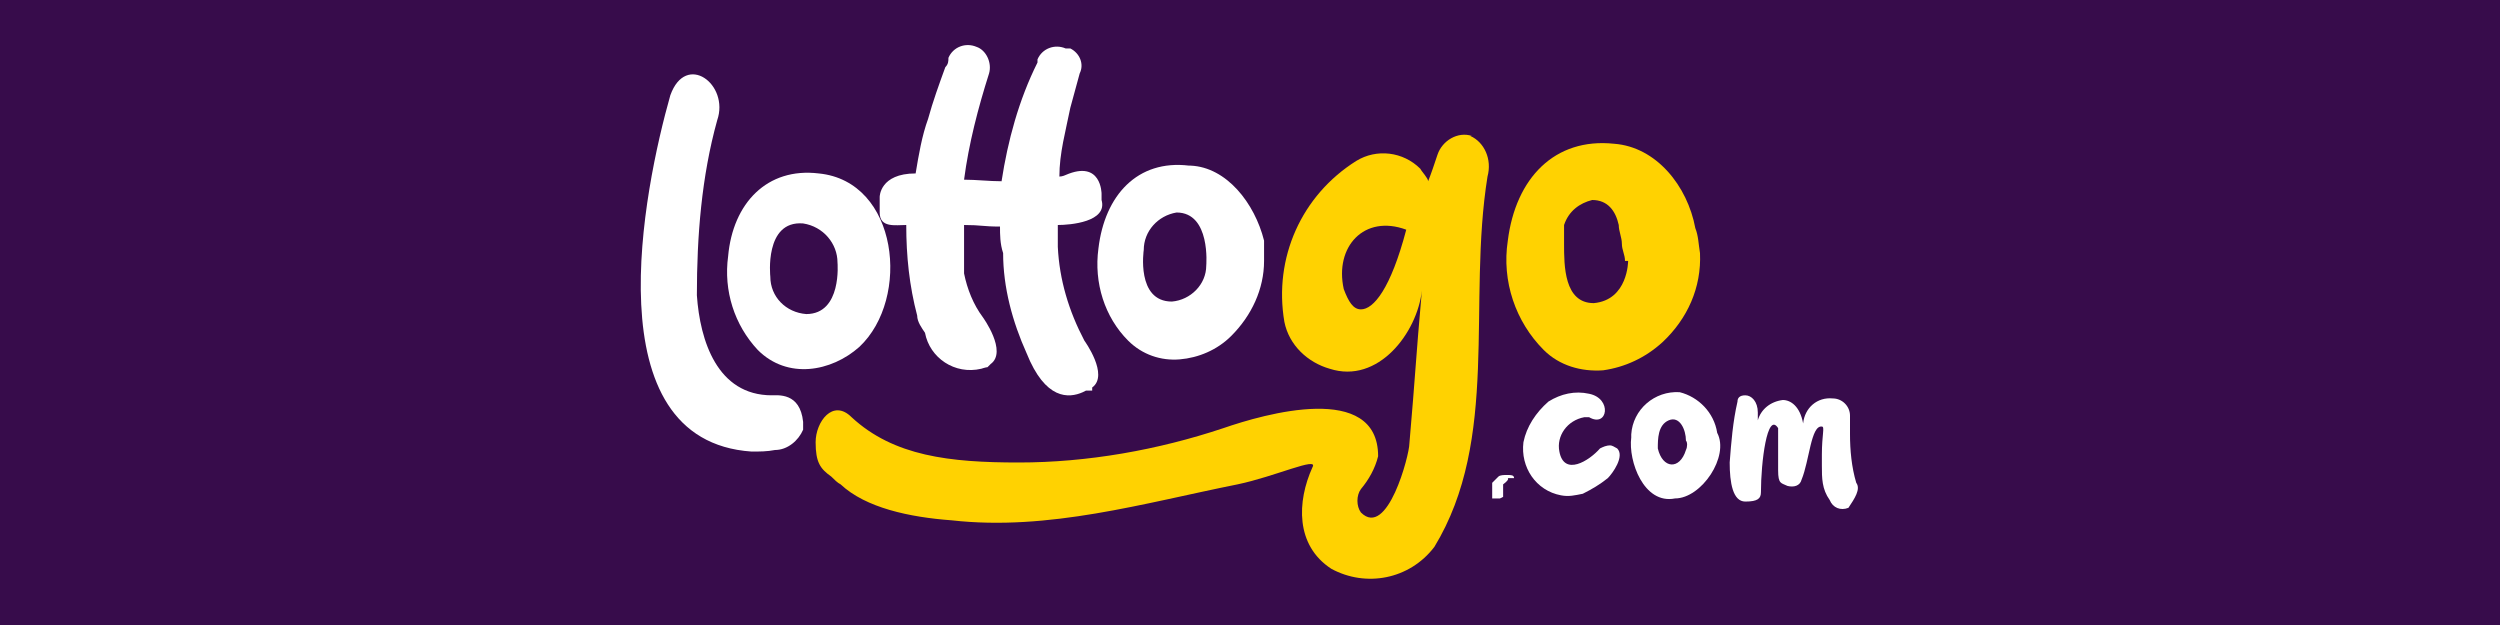 <?xml version="1.0" encoding="utf-8"?>
<svg xmlns="http://www.w3.org/2000/svg" xmlns:xlink="http://www.w3.org/1999/xlink" version="1.1" id="Layer_1" preserveAspectRatio="xMinYMin" x="0px" y="0px" width="160" height="40" viewBox="0 0 160 40" style="enable-background:new 0 0 160 40;" xml:space="preserve"><rect x="0" y="0" width="160" height="40" fill="#808080" stroke="none"/><style type="text/css"></style><svg x="0px" y="0px" width="160" height="40" class="bksvg-809" preserveAspectRatio="xMinYMin" viewBox="0 0 160 40"><defs xmlns="http://www.w3.org/2000/svg">
    <style>
      .st_809_0 {
        fill: #fff;
      }

      .st_809_1 {
        fill: #370c4b;
      }

      .st_809_2 {
        fill: #ffd201;
      }
    </style>
  </defs><rect xmlns="http://www.w3.org/2000/svg" class="st_809_1" y="0" width="160" height="40"/><g xmlns="http://www.w3.org/2000/svg">
    <path class="st_809_2" d="M94.2,8.7c-.9-.3-1.9.3-2.2,1.2-.2.6-.4,1.2-.6,1.7,0-.2-.4-.6-.5-.8-1.1-1.1-2.8-1.3-4.1-.5-3.5,2.2-5.3,6.2-4.6,10.3.3,1.5,1.5,2.6,2.9,3,3.1,1,5.6-2.3,5.9-5-.4,4.5-.4,5.2-.8,9.8,0,.7-1.4,6.1-3.1,4.4-.3-.4-.3-1.1,0-1.5h0c.5-.6.9-1.3,1.1-2.1,0-4.8-7.3-2.7-9.9-1.8-4.2,1.4-8.7,2.2-13.1,2.2s-8-.4-10.7-2.9c-1.2-1.2-2.3.3-2.3,1.6s.3,1.7,1,2.2h0c.2.2.4.4.6.5,1.6,1.5,4.4,2.1,7.1,2.3,6.2.7,12.3-1.1,18.3-2.3,2.4-.5,5.2-1.8,4.8-1.1-1,2.2-1.1,5,1.2,6.5,2.2,1.2,5,.7,6.6-1.4,4.2-6.9,2.1-15.6,3.4-23.7.3-1.1-.2-2.2-1.1-2.6ZM87.1,19.8c-.5,0-.8-.5-1.1-1.3-.6-2.7,1.3-4.8,4-3.8-1,3.8-2.1,5.1-2.9,5.1h0Z"/>
    <path class="st_809_2" d="M108.5,14.6c-.5-2.7-2.5-5.2-5.2-5.4-3.8-.4-6.3,2.2-6.8,6.2-.4,2.6.5,5.2,2.3,7,1,1,2.4,1.4,3.8,1.3,1.4-.2,2.7-.8,3.8-1.8,1.6-1.5,2.5-3.5,2.4-5.7-.1-.6-.1-1.1-.3-1.6ZM104.2,16.7s0,2.5-2.2,2.7c-1.9,0-1.9-2.4-1.9-3.8s0-.4,0-.6c0-.2,0-.4,0-.6h0c.3-.9,1-1.4,1.8-1.6h0c1,0,1.5.7,1.7,1.6,0,.4.2.8.2,1.2h0c0,.4.2.7.2,1.1h0Z"/>
    <path class="st_809_0" d="M69.9,24.8c1.1-.8-.5-3-.5-3-1-1.9-1.6-3.9-1.7-6v-1.4c.8,0,3.2-.2,2.8-1.6v-.4s0-2.2-2.3-1.2c0,0-.2.1-.4.1,0-1.5.4-2.9.7-4.4.2-.7.4-1.5.6-2.2.3-.6,0-1.3-.6-1.6h0c0,0-.2,0-.3,0-.7-.3-1.5,0-1.8.7q0,0,0,.2h0c-1.2,2.4-1.9,5-2.3,7.6-.8,0-1.6-.1-2.4-.1.3-2.3.9-4.6,1.6-6.8.2-.7-.2-1.5-.8-1.7-.7-.3-1.5,0-1.8.7,0,.2,0,.4-.2.6h0c-.4,1.1-.8,2.2-1.1,3.3-.4,1.1-.6,2.3-.8,3.5-2.3,0-2.3,1.5-2.3,1.5v1c0,1,1,.8,1.7.8,0,2,.2,3.9.7,5.8,0,.4.3.8.5,1.1h0c.3,1.6,1.9,2.7,3.6,2.3h0c0,0,.3-.1.4-.1l.2-.2c1.1-.8-.5-3-.5-3h0c-.6-.8-1-1.8-1.2-2.8,0-1,0-2.1,0-3.1,1.1,0,1.2.1,2.3.1,0,.5,0,1.1.2,1.7,0,2.2.6,4.4,1.5,6.4h0c1.2,3,2.7,2.9,3.6,2.5q0,0,.2-.1h0q.4,0,.4,0h0Z"/>
    <path class="st_809_0" d="M52.4,11.1c-3.3-.4-5.5,1.9-5.8,5.3-.3,2.2.4,4.4,1.9,6,1.9,1.9,4.7,1.4,6.5-.2,3.3-3.1,2.5-10.6-2.6-11.1ZM51.6,20.1c-1.3-.1-2.3-1.1-2.3-2.4,0,0-.4-3.6,2.1-3.4,1.3.2,2.2,1.3,2.2,2.5,0,0,.3,3.3-2,3.3h0Z"/>
    <path class="st_809_0" d="M49.4,25.3c-3.5,0-4.6-3.5-4.8-6.4,0-3.8.3-7.6,1.3-11.2.8-2.3-2-4.4-3-1.6-1.7,6-5,22.1,5.2,22.8.5,0,1,0,1.5-.1.8,0,1.5-.6,1.8-1.3,0-.1,0-.2,0-.5-.2-1.9-1.6-1.7-2.1-1.7Z"/>
    <path class="st_809_0" d="M76.1,10.6c-3.3-.4-5.4,1.9-5.8,5.3-.3,2.2.4,4.4,1.9,5.9.9.9,2.1,1.3,3.3,1.2,1.2-.1,2.4-.6,3.3-1.5,1.3-1.3,2.1-3,2.1-4.8s0-.9,0-1.3c-.6-2.4-2.4-4.7-4.7-4.8ZM77.2,17c0,1.2-1,2.2-2.2,2.3-2.3,0-1.8-3.3-1.8-3.3,0-1.2.9-2.2,2.1-2.4,2.2,0,1.9,3.4,1.9,3.4h0Z"/>
    <path class="st_809_0" d="M118.8,30.9c-.3-1-.4-2.1-.4-3.1s0-.8,0-1.2c0-.6-.5-1.1-1.1-1.1-1-.1-1.8.6-1.9,1.6-.2-1.1-.8-1.5-1.3-1.5-.8.1-1.4.6-1.6,1.3,0-.1,0-.4,0-.5,0-.7-.4-1.1-.8-1.1s-.5.2-.5.4h0c-.3,1.3-.4,2.6-.5,3.9,0,1.3.2,2.5,1,2.5s1-.2,1-.6c0-1.9.4-5.2,1.1-4.1,0,.1,0,.2,0,.5,0,.5,0,1.3,0,2.2s.2.8.6,1c.4.1.8,0,.9-.4h0c.5-1.2.6-3.5,1.3-3.4.2,0,0,.5,0,1.8v.7c0,.8,0,1.5.5,2.2.2.5.7.7,1.2.5h0c.4-.6.8-1.2.5-1.6Z"/>
    <path class="st_809_0" d="M107.5,25.1c-1.6-.1-3,1.1-3.1,2.7v.2c-.2,1.5.8,4.3,2.8,3.9,1.7,0,3.5-2.7,2.7-4.2-.2-1.3-1.2-2.3-2.4-2.6ZM107.9,28.8c-.4,1.3-1.5,1.2-1.8-.1,0-.6,0-1.5.7-1.8s1.1.6,1.1,1.3c.1.1.1.4,0,.6Z"/>
    <path class="st_809_0" d="M103.1,28.5c-.3,0-.5.1-.7.2-.7.8-2.3,1.8-2.6.2-.2-1,.5-2,1.6-2.2h.3c1.2.7,1.5-1.2,0-1.5-.9-.2-1.8,0-2.6.5-.8.7-1.4,1.6-1.6,2.6-.2,1.6.8,3.1,2.4,3.4.5.1.9,0,1.4-.1.6-.3,1.1-.6,1.6-1,.3-.3,1.1-1.4.6-1.9-.2-.1-.3-.2-.5-.2Z"/>
    <path class="st_809_0" d="M96.9,30.6h0c0-.2-.2-.2-.4-.2h-.2c0,0-.3,0-.4.1l-.4.4c0,.1,0,.1,0,.2v.4h0c0,.1,0,.2,0,.2h0q0,.1,0,.2h.5q0,0,.2-.1h0c0-.1,0-.2,0-.2q0-.1,0-.2v-.4q.4-.3.3-.4Z"/>
  </g></svg></svg>
